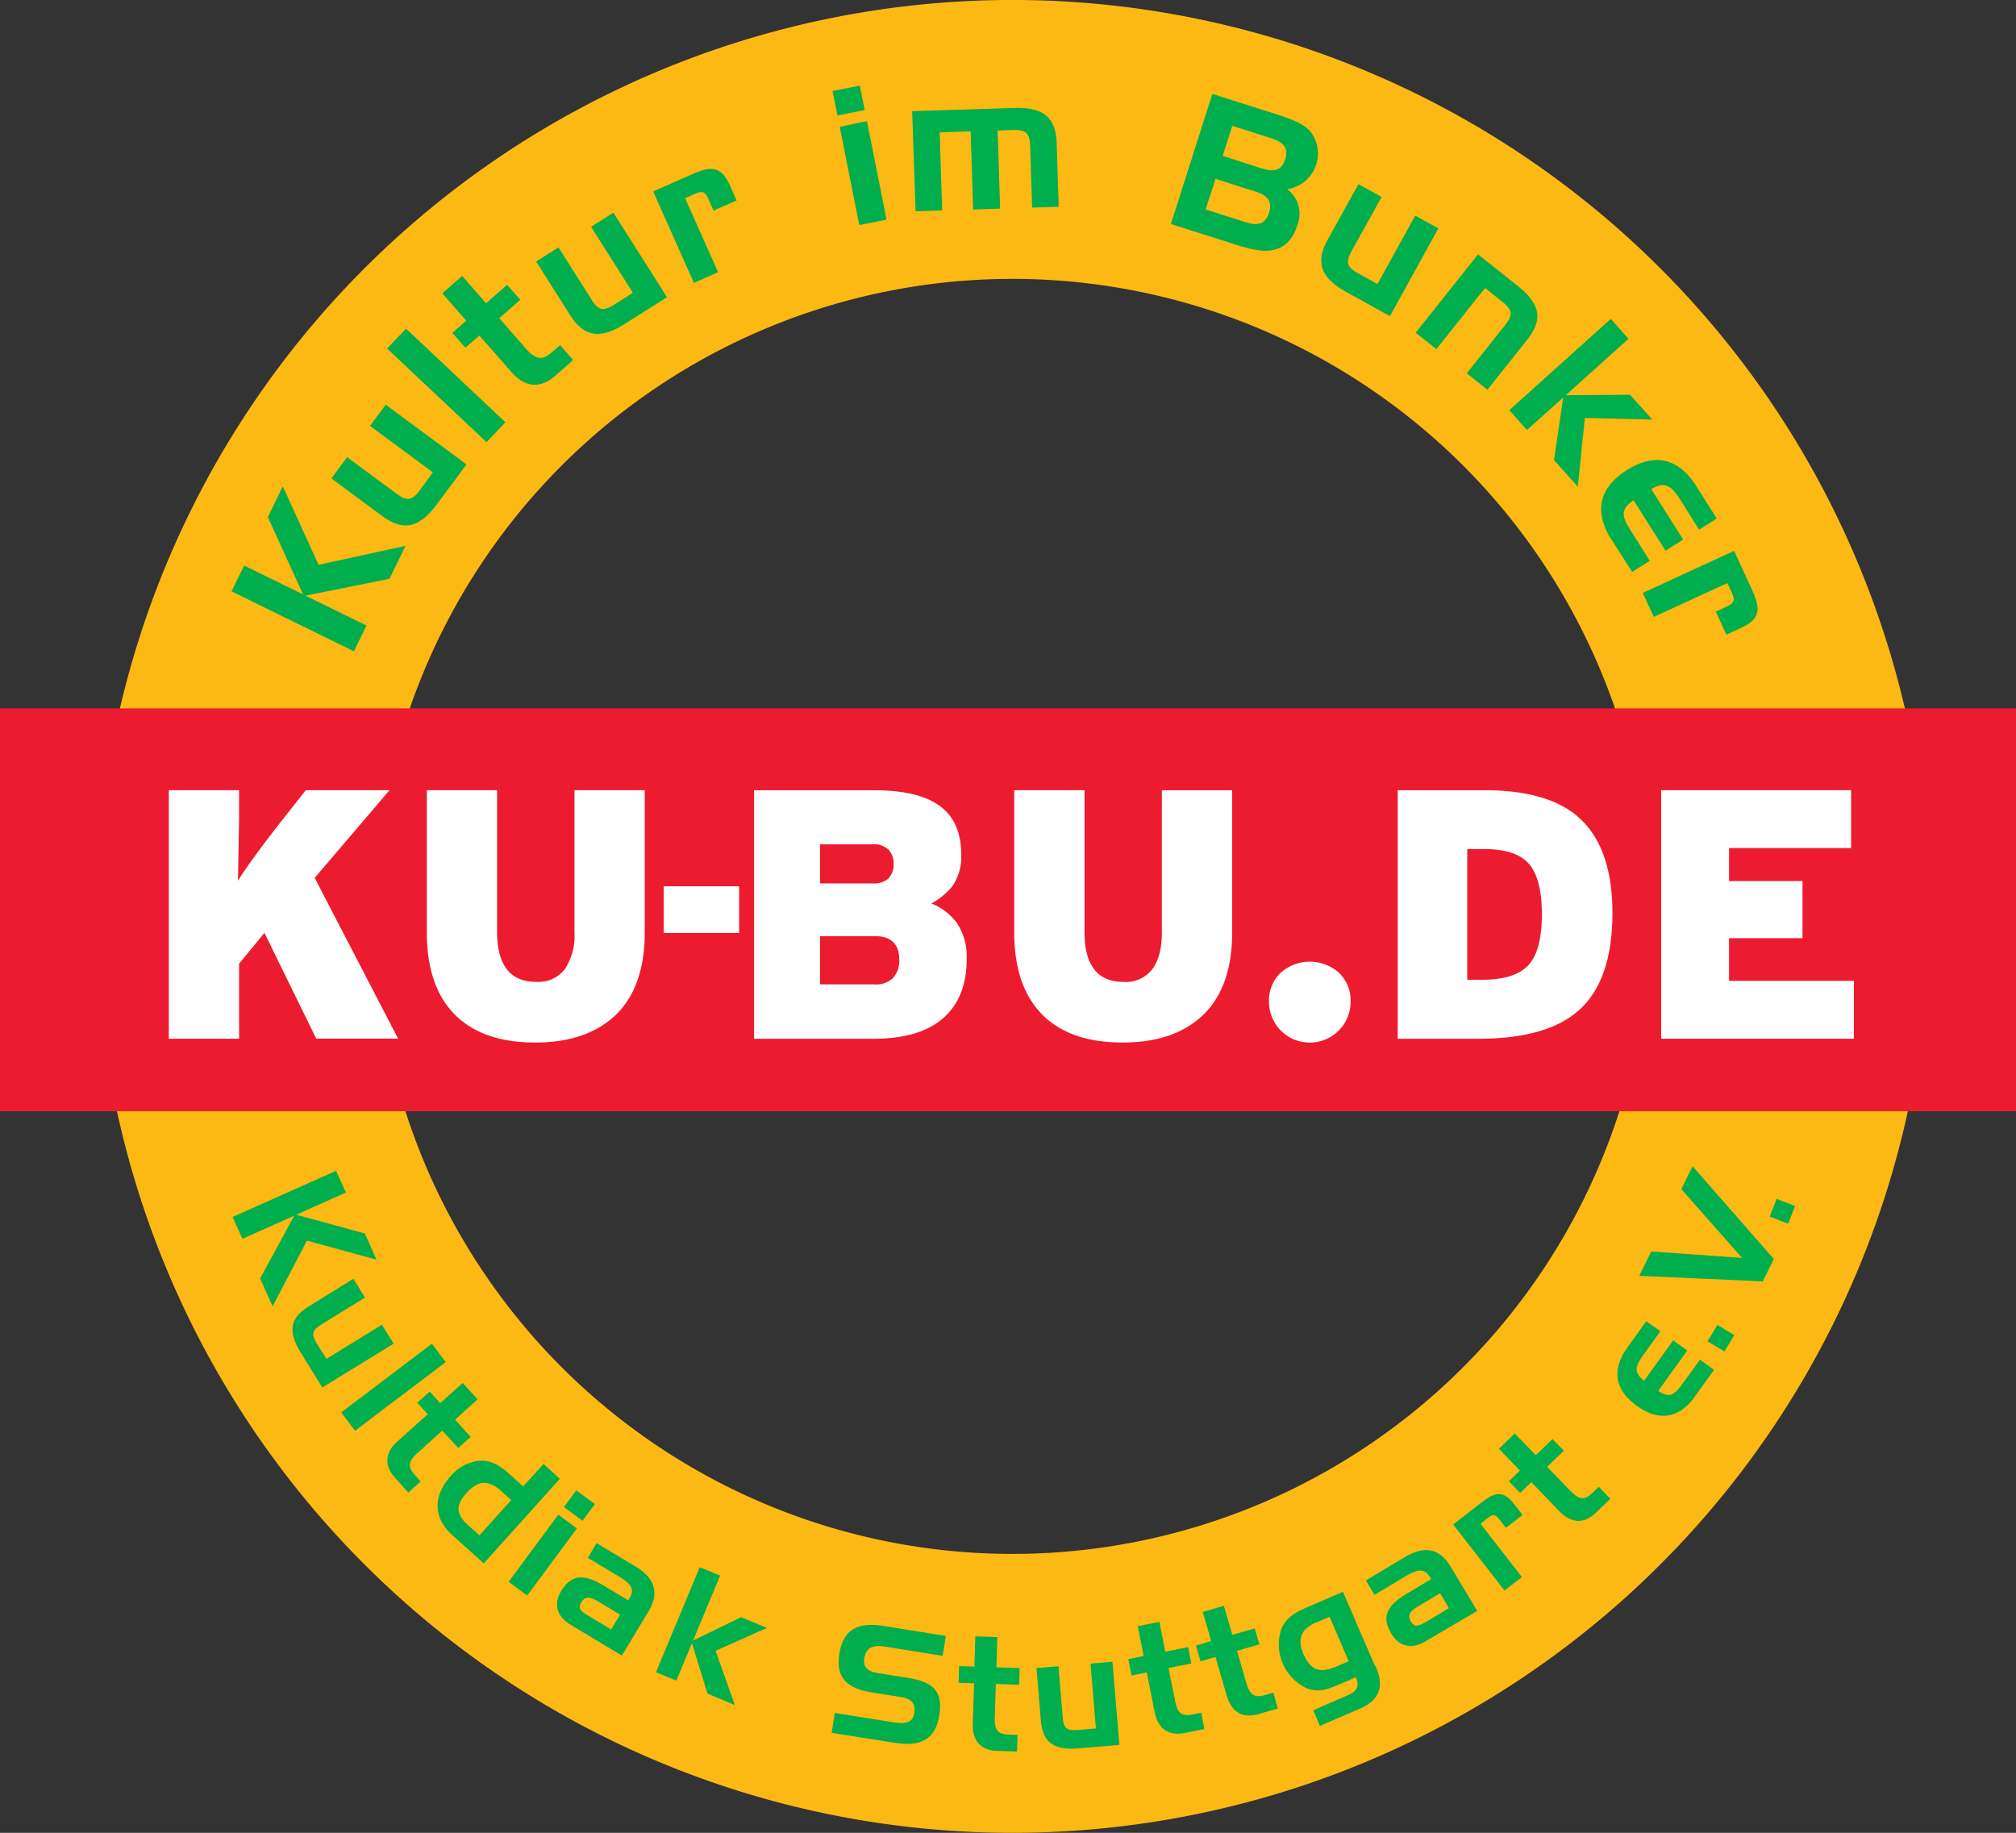 <svg xmlns="http://www.w3.org/2000/svg" xmlns:xlink="http://www.w3.org/1999/xlink" viewBox="0 0 405.59 368.73"><rect x="0" y="0" width="405.59" height="368.73" fill="#333333" stroke="none"/><defs><style>.cls-1,.cls-3,.cls-6{fill:none;}.cls-2{clip-path:url(#clip-path);}.cls-3{stroke:#fdb913;stroke-width:56.11px;}.cls-4{fill:#ed1b2f;}.cls-5{fill:#fff;}.cls-6{stroke:#fff;stroke-width:0.64px;}.cls-7{fill:#00ae4d;}</style><clipPath id="clip-path" transform="translate(-9.8 -28.49)"><rect class="cls-1" width="425.2" height="425.2"/></clipPath></defs><title>Asset 1@2x5</title><g id="Layer_2" data-name="Layer 2"><g id="Layer_1-2" data-name="Layer 1"><g class="cls-2"><path class="cls-3" d="M213.48,369.16A156.31,156.31,0,1,0,57.17,212.85,156.32,156.32,0,0,0,213.48,369.16Z" transform="translate(-9.8 -28.49)"/></g><polygon class="cls-4" points="0 142.51 0 223.56 405.59 223.56 405.59 142.51 0 142.51 0 142.51"/><path class="cls-5" d="M73.11,205.1l15.06-17.64H71.32l-4,5.07q-4,5.07-6.57,8.64c-1.28,1.76-2.31,3.26-3.07,4.5l.22-12.36v-5.85H43.76v50H57.9V222.38L63,216.16l10.42,21.28H89.89L73.11,205.1Zm66.4-17.64H125.38v28.63a12.3,12.3,0,0,1-1.9,7.32,6.71,6.71,0,0,1-5.82,2.61c-2.66,0-4.64-.86-5.92-2.57s-1.93-4.17-1.93-7.36V187.46H95.67v28.63q0,11.35,6.21,17.07,5.58,5.07,15.57,5.07t15.78-5.14q6.28-5.64,6.28-17V187.46Zm63,27a11.82,11.82,0,0,0-5.32-4.21,14.1,14.1,0,0,0,4.28-3.57,10.49,10.49,0,0,0,1.72-6.22q0-6.49-4.07-9.64-4.29-3.34-13.43-3.35H161.51v50h24q9.34,0,14.07-4.17t4.71-12a12.07,12.07,0,0,0-1.82-6.85Zm-13.93-9.25a4.54,4.54,0,0,1-3.32,1H174.79v-7.86h10.42a4.43,4.43,0,0,1,3.36,1.08,4,4,0,0,1,1,2.85,3.9,3.9,0,0,1-1,2.89Zm.93,20a4.92,4.92,0,0,1-3.75,1.32H174.79v-9.71h11q4.93,0,4.93,4.78a5.06,5.06,0,0,1-1.25,3.61Zm68.23-37.74H243.55v28.63q0,4.71-1.89,7.32a6.71,6.71,0,0,1-5.82,2.61c-2.67,0-4.64-.86-5.93-2.57s-1.92-4.17-1.92-7.36V187.46H213.85v28.63q0,11.35,6.21,17.07,5.56,5.07,15.57,5.07t15.78-5.14q6.28-5.64,6.28-17V187.46Zm21.46,36.74a8.83,8.83,0,0,0-11.78,0,7.74,7.74,0,0,0-2.32,5.82,8.21,8.21,0,1,0,16.42,0,7.74,7.74,0,0,0-2.32-5.82Zm48-31.46q-6.14-5.28-18.71-5.28H291v50h16.21q13.71,0,20.13-5.64,6.85-6,6.86-19.64,0-13.41-7-19.42Zm-9.93,29.92q-2.72,2.93-9.28,2.93h-3V199.31h3.43q6.42,0,9,3T320,212.38q0,7.35-2.72,10.28Zm65.48,3.14H357.66v-8.57h14.78V205.74H357.66V199.1h24.56V187.46H344v50h38.77V225.8Z" transform="translate(-9.8 -28.49)"/><polygon class="cls-5" points="133.84 178.62 133.84 187.38 148.38 187.38 148.38 178.62 133.84 178.62 133.84 178.62"/><polygon class="cls-6" points="133.84 178.62 133.84 187.38 148.38 187.38 148.38 178.62 133.84 178.62 133.84 178.62"/><path class="cls-7" d="M56.33,147.43,81,159.52l2.54-5.19-12.27-6,16.88-3.4,3.25-6.63-17.51,3.82-7.2-15.8-3,6.22,7.08,15.52-11.85-5.8-2.54,5.18Zm47.29-25.53-16.22-12-3.16,4.27,12.65,9.35L94.34,127c-1.66,2.25-2.62,2.39-4.78.8l-9.93-7.34-3.16,4.27,10.27,7.6c4.25,3.14,7.49,2.29,10.92-2.35l6-8.06Zm7.87-8.46-20-18.83-3.81,4,20,18.83,3.81-4Zm-10.7-18,2.64,3L106.25,96l6.49,7.39c2.72,3.11,5.83,3.28,8.73.73l3.65-3.2-2.65-3-1.64,1.44c-2,1.79-3.37,1.38-5.21-.72l-5.37-6.13,4.23-3.71-2.65-3-4.23,3.71L102.79,84l-4,3.51L103.6,93l-2.81,2.47ZM144,88.28l-10.79-17-4.49,2.84,8.41,13.28-3.62,2.3c-2.36,1.49-3.31,1.28-4.74-1l-6.61-10.44-4.49,2.84,6.83,10.8c2.83,4.46,6.15,4.84,11,1.75L144,88.28ZM141.21,67l8.2,18.41,4.86-2.16-6.63-14.88,1.71-.77c1.57-.7,2.21-.77,2.94.87l1.06,2.38L158,68.82l-1.37-3.08c-1.53-3.42-3.4-4.06-7.24-2.34L141.21,67Zm46.94,5.63-3.93-19.78L178.74,54l3.93,19.77,5.48-1.08Zm-4.38-22-1-4.91-5.48,1.08,1,4.92,5.47-1.09Zm9.54.2L194,71l5.35-.17-.5-15.71,6.23-.2.5,15.72,5.43-.18-.5-15.71,3-.1c2.82-.09,3.46.62,3.55,3.53l.39,12.08,5.35-.17-.41-12.77c-.17-5.32-2.79-7.3-8.6-7.11l-20.42.64ZM259.77,78.1c5.94,1.89,9.48.61,11.06-4.35a6.18,6.18,0,0,0-2.08-7.21A7.24,7.24,0,0,0,273.48,55c-1.13-1.36-3.26-2.36-6.32-3.34l-13.45-4.28-8.34,26.17,14.4,4.59Zm.71-4.88-8.13-2.59,2-6.16,8.13,2.59c2.44.78,3.32,2.06,2.62,4.25s-2.14,2.69-4.58,1.91ZM257.72,53.8l8,2.56c2.44.78,3.32,2.06,2.65,4.18s-2.13,2.65-4.58,1.87l-8-2.56,1.93-6.05Zm31.72,38.29,9.74-17.66-4.66-2.56-7.59,13.76-3.75-2.07c-2.45-1.35-2.72-2.28-1.42-4.63l6-10.82-4.66-2.56L276.9,76.73c-2.55,4.62-1.29,7.72,3.77,10.51l8.77,4.85Zm17.73-12.45L294.62,95.42l4.16,3.31,9.79-12.3,3.35,2.67c2.37,1.88,2.26,2.82.52,5l-7.55,9.49,4.16,3.31,7.95-10c3.34-4.19,2.69-7.3-2-11l-7.85-6.25Zm26.71,13L313.45,111,317,115l7.29-6.54-1.84,12.6,4.78,5.33,1.42-13.82,13.58.34-4.5-5L324.8,108l12.64-11.35-3.56-4ZM334,137l4.16,6.56,3.55-2.25-3.78-6c-1.85-2.91-2.23-4.3.52-6.18l6.43,10.15,3.55-2.25-6.42-10.15c2.77-1.62,4-.7,5.86,2.18l3.76,6,3.56-2.26-4.16-6.56c-3.58-5.65-8.39-6.68-13.95-3.16s-6.66,8.29-3.08,14Zm24.62,2.34-18.32,8.43,2.23,4.83,14.8-6.81.78,1.7c.72,1.56.8,2.2-.83,3L355,151.55l2.12,4.62,3.06-1.41c3.41-1.57,4-3.45,2.26-7.27l-3.74-8.13Z" transform="translate(-9.8 -28.49)"/><path class="cls-7" d="M77.48,264l-20.9,9.32,2,4.39,10.4-4.63-6.84,12.61,2.5,5.62,6.91-13.23,14,3.83-2.35-5.27L69.4,272.87l10-4.47-2-4.4Zm-2.83,43.62L89,298.81,86.62,295l-11.15,6.88-1.87-3c-1.22-2-1-2.77.86-3.94l8.77-5.4-2.33-3.78-9.06,5.59c-3.75,2.31-4.1,5.08-1.58,9.17l4.39,7.11Zm6.58,8.71,18.25-13.82-2.79-3.69L78.44,312.65l2.79,3.68Zm15-7.87-2.49,2.24L95.86,313l-6.1,5.47c-2.56,2.31-2.67,4.9-.52,7.29l2.7,3,2.49-2.23-1.21-1.36c-1.51-1.68-1.18-2.79.55-4.35l5-4.53L102,319.8l2.49-2.23-3.13-3.49,4.53-4.07-3-3.3-4.53,4.07-2.09-2.32ZM107.14,343l15.29-17-3.29-3-4.07,4.53L112.25,325c-2.26-2-4.16-3-6.69-2.54a8.78,8.78,0,0,0-5.1,3c-3.58,4-3.54,8.39.35,11.88l6.33,5.69Zm-.89-5.64-2.25-2c-2.45-2.2-2.63-4-.29-6.56s4.38-2.62,6.94-.33l2,1.8-6.39,7.11Zm9.62,12.12,10-13.51-3.74-2.77-10,13.52,3.74,2.76ZM127,334.44l2.48-3.36-3.74-2.76-2.48,3.36,3.74,2.76Zm2.85,4.46-1.79,3,6.35,3.8c2.4,1.44,3.14,2.56,2,4.39l-.21.36-5-3c-4-2.41-6.5-2.19-8.5,1.14-1.59,2.66-.9,5.11,2,6.83l10.22,6.14,5.41-9c2.13-3.56,1.24-6.59-2.7-8.95l-7.79-4.67ZM128,353.44c-1.39-.84-2-1.41-1.25-2.61s1.7-1.17,3.31-.21l4.49,2.69-1.79,3L128,353.44Zm22.58-9.67-8.8,21.13,4.09,1.7,3.14-7.53,3.13,10.14,5.5,2.3-3.88-10.91,10.34-4.6-5.18-2.16-9.69,4.7,5.44-13.07-4.09-1.7Zm48.87,17.84.64-4-12.43-2c-5.39-.86-8.26.75-9,5.66-.72,4.53,1.32,6.86,6.49,7.69l5.6.89c2.3.37,3.27,1.14,3,3.15s-1.57,2.37-4.09,2l-11.9-1.9-.64,4,12.65,2c5.35.86,8.23-.75,9-5.5s-1.16-6.74-6.19-7.54l-6.3-1c-2-.32-2.86-1.3-2.6-2.93.33-2.08,1.64-2.78,4.13-2.38l11.74,1.88Zm3.31,2.07-.11,3.35,3.12.1-.26,8.19c-.11,3.44,1.68,5.31,4.9,5.41l4,.13.11-3.34-1.82-.06c-2.26-.07-2.84-1.08-2.76-3.41l.21-6.78,4.69.15.1-3.35-4.68-.15.19-6.08-4.43-.15-.19,6.09-3.12-.1ZM235,379.54l-1.39-16.74-4.41.37,1.08,13.05-3.56.3c-2.32.19-2.94-.34-3.12-2.56l-.85-10.26-4.42.37.88,10.61c.36,4.38,2.67,5.95,7.47,5.55l8.32-.69Zm1.8-17.25.65,3.28,3.07-.61,1.59,8c.67,3.38,2.84,4.8,6,4.17l4-.79-.65-3.28-1.79.35c-2.22.44-3-.41-3.45-2.69l-1.33-6.66,4.6-.91-.65-3.29-4.6.92-1.19-6-4.34.87,1.18,6-3.06.61Zm13.6-2.79.94,3.22,3-.88,2.29,7.87c1,3.3,3.25,4.53,6.34,3.63l3.88-1.13L266,369l-1.75.51c-2.17.63-3-.14-3.68-2.38l-1.9-6.52,4.5-1.31-.94-3.21-4.5,1.31-1.7-5.85-4.25,1.24,1.7,5.85-3,.87Zm36,4.1-6.41-14.88-7.4,3.2c-2.55,1.09-4.17,2.24-5,4.31a9.7,9.7,0,0,0,5.14,11.91c2.44.93,4.18.21,6.53-.79l3.3-1.43.12.26c.6,1.41.09,2.56-1.49,3.25L274,372.57l1.35,3.13,8-3.44c4.06-1.76,5-4.51,3.17-8.66Zm-7.34,0c-3.48,1.5-5.44,1.23-7-2.31-.83-1.94-.86-3.38.12-4.74a6.86,6.86,0,0,1,3-1.88l2.11-.91,3.85,8.93-2.11.91Zm5.49-17.24,1.78,3,6.35-3.81c2.4-1.44,3.73-1.57,4.83.26l.22.35-5,3c-4,2.41-5,4.7-3,8,1.59,2.65,4.08,3.21,6.95,1.48L307,352.57l-5.41-9c-2.13-3.55-5.23-4.19-9.16-1.83l-7.79,4.68Zm12,8.47c-1.4.84-2.18,1.08-2.9-.12s-.23-2.05,1.38-3l4.49-2.69,1.79,3-4.76,2.85Zm5.63-19.62,10.31,13.27,3.5-2.72-8.33-10.72,1.23-1c1.14-.88,1.63-1.07,2.55.11l1.33,1.72,3.35-2.6-1.72-2.22c-1.91-2.47-3.56-2.61-6.33-.45l-5.89,4.57Zm11.12-8.79,2.33,2.41,2.25-2.17,5.68,5.9c2.4,2.47,5,2.5,7.3.26l2.92-2.81-2.33-2.41-1.3,1.26c-1.63,1.57-2.75,1.28-4.37-.39l-4.71-4.89,3.37-3.25L322.15,318l-3.37,3.25-4.23-4.38-3.19,3.08,4.23,4.38-2.25,2.17Zm37.56-17.1,3.78-5.25-2.84-2.05-3.45,4.78c-1.68,2.33-2.63,3.06-4.94,1.51l5.85-8.12-2.84-2.05-5.85,8.12c-2.12-1.64-1.8-2.9-.14-5.2l3.43-4.76-2.85-2-3.78,5.25c-3.26,4.52-2.56,8.57,1.89,11.77s8.48,2.58,11.74-1.95Zm2.46-11,3.41,2.05,2-3.28-3.41-2.05-2,3.28Zm11.15-12.08,2.19-4.47-16.34-18.66-2.26,4.61,12.21,13.83L342,280.27l-2.4,4.89,24.94,1.12Zm1.37-13,3.72,1.44,1.38-3.57-3.71-1.44-1.39,3.57Z" transform="translate(-9.8 -28.49)"/></g></g></svg>